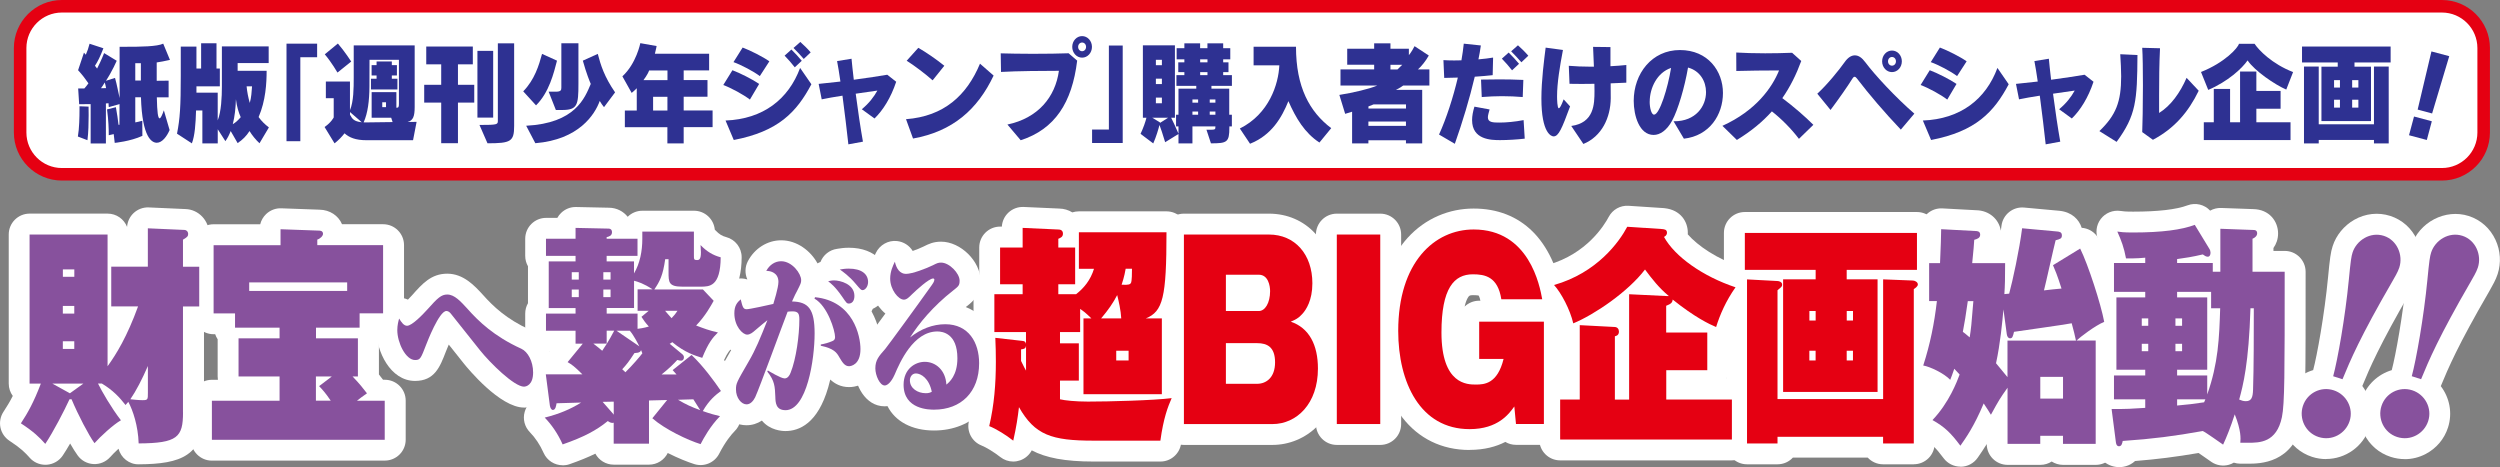<?xml version="1.0" encoding="UTF-8"?>
<svg id="_レイヤー_1" data-name="レイヤー 1" xmlns="http://www.w3.org/2000/svg" viewBox="0 0 598.42 111.81">
  <rect x="0" y="0" width="598.42" height="111.81" fill="#808080" stroke="none"/>
  <defs>
    <style>
      .cls-1 {
        fill: #87519d;
      }

      .cls-2 {
        fill: #fff;
      }

      .cls-3 {
        fill: #2e3192;
      }

      .cls-4 {
        fill: #e50012;
      }
    </style>
  </defs>
  <g>
    <rect class="cls-2" x="4.82" y="1.5" width="589.68" height="40.22" rx="10" ry="10"/>
    <path class="cls-4" d="M584.5,43.22H14.82c-6.34,0-11.5-5.16-11.5-11.5V11.5C3.32,5.16,8.48,0,14.82,0h569.69c6.34,0,11.5,5.16,11.5,11.5v20.22c0,6.34-5.16,11.5-11.5,11.5ZM14.82,3c-4.69,0-8.5,3.81-8.5,8.5v20.22c0,4.69,3.81,8.5,8.5,8.5h569.69c4.69,0,8.5-3.81,8.5-8.5V11.5c0-4.69-3.81-8.5-8.5-8.5H14.82Z"/>
  </g>
  <g>
    <path class="cls-3" d="M18.64,32.68c.34-1.89.39-4.79.39-6.28v-.96l2.17.08s.02.88.02,2.1c0,1.73-.05,4.18-.29,5.94l-2.29-.88ZM40.58,31.16c-.61,1.44-1.75,3.01-3.04,3.01-1.12,0-3.51-1.07-3.8-10.89h-1.36v6.02c.58-.11,1.15-.24,1.68-.4l.02,3.62c-2.9,1.33-6.62,1.68-6.62,1.68l-.24-2.1-1.19.27v-.43c0-.91-.05-3.14-.41-5.75l2.12-.53c.29,1.54.49,3.01.63,4.21h.22l.02-4.95-2.56.72s-.07-.35-.07-.93c-.19,0-.41.05-.63.05v9.59h-3.65v-9.43c-1.56,0-2.75.03-2.75.03l-.24-3.78h1.49c.37-.4.68-.83.97-1.22-.63-.93-1.49-2.08-2.48-3.14l1.41-4.21c.15.19.29.35.44.51.34-.75.68-1.73.9-2.64l3.31,1.09c-.73,1.89-1.32,3.14-2.02,4.18.12.16.39.51.51.67,1.05-2.02,1.68-3.7,1.68-3.7l3.02,1.84s-1.07,2.48-2.58,4.79l2.17-.69c.46,1.6.83,3.67,1.1,4.82v-12.27h1.36c3.7,0,7.65-.05,9.08-.75l1.61,3.89c-1.27.29-2.27.48-3.17.61v4.39l2.85-.03v3.99h-2.82c.07,3.67.29,5.03.66,5.03.27,0,.63-.8,1.02-1.92l1.39,4.77ZM25.07,19.74c-.24.43-.58.96-.9,1.38.34,0,.93-.03,1.22-.03-.05-.4-.19-.91-.32-1.36ZM33.72,15.13h-1.34v4.15h1.34v-4.15Z"/>
    <path class="cls-3" d="M62.12,34.3c-.9-.83-1.85-2.02-2.39-2.93-.75,1.17-1.66,2.1-2.85,2.88l-1.66-2.88c-.34.88-.75,1.7-1.27,2.42l-1.83-2.85v3.38h-3.68v-7.88h-1.51c-.1,3.3-.29,5.99-1,7.88l-3.56-2.32c.71-3.59.9-6.52.9-13.85v-7h3.75v5.25h1.12v-6.04h3.68v6.04h.8v4.26h-5.6v1.52h5.09v6.63c.85-2.08,1-5.67,1-8.01v-9.69h11.2v3.99h-7.43v1.84h6.94c0,2.93-.22,7.16-1.92,11.08.66.93,1.51,1.76,2.46,2.48l-2.26,3.81ZM56.47,23.79c-.07,2.13-.27,4.02-.75,5.94.73-.43,1.39-1.07,1.9-1.68-.51-1.14-.95-2.61-1.14-4.26ZM59.03,20.67c.12,1.33.41,2.77.76,3.97.37-1.28.46-2.77.54-3.97h-1.29Z"/>
    <path class="cls-3" d="M68.58,33.8V10.45h7.33v3.25h-4.02v20.1h-3.31Z"/>
    <path class="cls-3" d="M87.68,33.56c-2.56,0-4.09-.64-5.21-1.65-.58.75-1.36,1.6-2.39,2.4l-2.39-3.91c1.61-1.09,2.19-2.29,2.19-2.29v-4.61h-1.88v-3.99h5.77v6.87c.88-2.05.9-5.3.9-7.77v-7.75h14.59v14.75c0,2.24-.37,3.22-1.68,3.59l2.14-.03-.85,4.39h-11.2ZM80.78,17.37s-1.41-2.45-3.04-4.37l3.14-2.58c1.61,1.86,3.19,4.31,3.19,4.31l-3.29,2.64ZM83.78,26.82v.64c.54.99.9,1.6,2.82,1.81l-2.82-2.45ZM93.64,28.18h-4.68v-6.12h5.92v3.73c.49,0,.61-.13.61-.91v-10.57h-7.04l-.02,6.44c-.02,3.38-.39,6.34-1.39,8.55h.63l6.31-.08-.34-1.04ZM88.8,21.42v-2.58h1.34v-.77h-1.19v-2.48h1.19v-.88h3.65v.88h1.22v2.48h-1.22v.77h1.34v2.58h-6.33ZM92.4,24.48h-.9v1.17h.9v-1.17Z"/>
    <path class="cls-3" d="M105.61,34.28v-9.72h-4.07v-4.26h4.07v-4.9h-3.58v-4.26h11.15v4.26h-3.56v4.9h3.9v4.26h-3.9v9.72h-4.02ZM114.28,28.15v-15.98h3.77v15.98h-3.77ZM114.76,29.91c4.33,0,4.41-.11,4.41-1.01V10.37h3.9v19.78c0,3.73-.8,4.15-6.38,4.15l-1.92-4.39Z"/>
    <path class="cls-3" d="M125.24,21.87c2.73-2.8,3.75-6.2,4.51-8.97l3.58,1.62c-.78,2.98-1.88,7.59-5.02,10.7l-3.07-3.36ZM144.58,25.65c-.37-.48-.71-.91-1.02-1.49-1.17,3.25-4.99,9.27-15.42,10.12l-2.19-4.18c11.76-.61,14.03-6.63,15.46-10.01-.24-.56-1.05-2.5-1.9-5.57l3.58-1.62c.68,2.61,1.53,5.43,4.14,9.21l-2.65,3.54ZM133.06,26.34l-1.73-4.39h1.63c1.31,0,1.41-.35,1.41-.99v-10.6h4.09v9.69c0,5.11-.24,6.28-3.92,6.28h-1.49Z"/>
    <path class="cls-3" d="M163.65,30.44v3.89h-3.9v-3.89h-10.18v-3.99h2.85v-5.33c-.27.27-.83.83-1.22,1.12l-2.22-3.97c3.34-3.06,4.29-7.94,4.29-7.94l3.9.69s-.12.72-.41,1.84h12.98v3.99h-6.09v2.32h5.7v3.99h-5.7v3.28h6.92v3.99h-6.92ZM159.76,16.86h-4.38c-.34,1.01-1.36,2.32-1.36,2.32h5.75v-2.32ZM159.76,23.17h-3.43v3.28h3.43v-3.28Z"/>
    <path class="cls-3" d="M179.51,23.84c-1.56-1.2-4.51-2.8-6.38-3.49l2.19-3.54c1.75.64,4.85,2.21,6.4,3.28l-2.22,3.75ZM194.22,20.17c-3.53,6.66-7.89,11.29-18.58,13.34l-1.97-4.66c9.04-.35,15.07-5.11,17.85-12.59l2.7,3.91ZM181.88,18.22c-1.46-1.12-4.51-2.72-6.31-3.35l2.19-3.49c1.85.69,4.92,2.24,6.4,3.3l-2.29,3.54ZM190.25,16.12c-.73-.93-1.61-1.97-2.44-2.8l1.63-1.46c.85.83,1.7,1.76,2.48,2.69l-1.68,1.57ZM192.4,14.12c-.73-.83-1.58-1.78-2.46-2.64l1.63-1.44c.83.75,1.8,1.68,2.48,2.5l-1.66,1.57Z"/>
    <path class="cls-3" d="M203.07,34.54c-.34-3.17-.88-7.59-1.41-11.64-1.9.29-3.68.61-4.97.88l-.73-3.7c1.22-.11,3.09-.32,5.21-.56-.29-1.97-.56-3.7-.8-4.9l3.46-.56c.1,1.2.29,2.85.54,5.03,3.17-.43,6.36-.91,8.01-1.2l2.14,1.68c-1.27,3.83-3.17,6.84-5.19,8.79l-3.04-2.21c1.75-1.46,2.87-2.93,3.73-4.47-1.41.19-3.26.45-5.19.75.51,3.94,1.17,8.33,1.73,11.48l-3.48.64Z"/>
    <path class="cls-3" d="M216.88,28.53c9.08-.69,14.54-5.7,17.7-13.29l3.26,2.85c-3.85,8.12-9.79,13.37-19.29,15.07l-1.68-4.63ZM223.24,19.23c-1.63-1.46-4.48-3.62-6.21-4.69l2.78-3.09c1.88,1.06,4.38,2.79,6.23,4.29l-2.8,3.49Z"/>
    <path class="cls-3" d="M241.15,29.81c7.31-1.54,11.45-6.55,12.32-12.86-3.53,0-10.11.05-13.86.27l-.07-4.45c1.78.05,4.68.11,7.65.11,3.24,0,6.58-.05,8.6-.13l2.05,1.76c-1.22,10.09-5.36,16.43-13.52,19.06l-3.17-3.75ZM259.02,13.8c-1.31,0-2.36-1.15-2.36-2.58s1.05-2.58,2.36-2.58,2.36,1.15,2.36,2.58-1.05,2.58-2.36,2.58ZM259.02,10.18c-.54,0-.95.45-.95,1.04s.41,1.04.95,1.04.95-.45.95-1.04-.41-1.04-.95-1.04Z"/>
    <path class="cls-3" d="M261.41,34.23v-3.22h4.02V10.9h3.31v23.33h-7.33Z"/>
    <path class="cls-3" d="M294.27,30.26v.27c0,3.54-.56,3.78-4.41,3.78l-1.07-3.25h.63c1.51,0,1.51-.05,1.51-.8h-5.5v4.07h-3.34v-2.26l-3.19,1.97c-.56-1.89-1.1-3.46-1.36-4.13-.24.96-.78,2.82-1.49,4.42l-3.04-2.29c.71-1.52,1.19-2.93,1.41-3.86h-.85V10.85h7.67v17.33h-.9c.32.67,1.05,2.13,1.75,3.81v-1.73h-.58v-2.8h.58v-6.23h4.26v-.67h-4.75v-2.58h1.9v-.72h-1.46v-2.34h1.46v-.72h-1.85v-2.66h1.85v-1.17h3.77v1.17h1.75v-1.17h3.77v1.17h1.7v2.66h-1.7v.72h1.27v2.34h-1.27v.72h2.09v2.58h-4.9v.67h4.26v6.23h.63v2.8h-.63ZM275.81,28.18l1.85,1.12-.02.13,1.97-1.25h-3.8ZM278.12,14.31h-1.44v1.3h1.44v-1.3ZM278.12,18.83h-1.44v1.3h1.44v-1.3ZM278.12,23.36h-1.44v1.36h1.44v-1.36ZM286.79,23.81h-1.36v.77h1.36v-.77ZM286.79,26.69h-1.36v.77h1.36v-.77ZM289.03,14.2h-1.75v.72h1.75v-.72ZM289.03,17.26h-1.75v.72h1.75v-.72ZM290.93,23.81h-1.36v.77h1.36v-.77ZM290.93,26.69h-1.36v.77h1.36v-.77Z"/>
    <path class="cls-3" d="M315.83,34.12c-3.56-2.32-5.65-5.88-7.43-9.91-1.61,3.99-4.04,8.15-9.18,10.2l-2.44-3.65c7.01-3.49,9.25-10.62,9.45-15.12h-6.16v-4.45h10.15c0,9.67,3.24,15.55,8.43,19.49l-2.82,3.44Z"/>
    <path class="cls-3" d="M336.54,34.33v-.75h-8.99v.75h-3.9v-7.59c-.49.16-1.1.35-1.66.51l-1.39-4.53c3.26-.51,7.28-1.46,9.06-2.24h-8.79v-3.86h8.06v-1.12h-6.45v-3.83h6.45v-1.3h3.9v1.3h4.41v1.54s.68-.8,1.36-2.16l3.41,2.24c-.71,1.28-1.75,2.58-2.61,3.33h2.75v3.86h-6.28c-.71.56-1.75,1.04-1.75,1.04h6.31v12.81h-3.9ZM336.54,24.99h-7.74l-1.24.48v.51h8.99v-.99ZM336.54,29.09h-8.99v1.04h8.99v-1.04ZM332.83,15.51v1.12h1.68l1.14-1.12h-2.83Z"/>
    <path class="cls-3" d="M344.46,32.2c1.75-3.83,3.38-8.87,4.5-13.63-1.22.05-2.36.08-3.26.08l-.19-4.26c.68.05,1.58.08,2.58.08.54,0,1.12,0,1.73-.03.24-1.41.44-2.74.56-3.99l4.09.43c-.15,1.06-.34,2.18-.58,3.33,1.32-.11,2.56-.27,3.51-.43l-.1,4.21c-1.19.13-2.7.27-4.29.37-1.24,5.25-2.95,10.92-4.77,16.06l-3.77-2.21ZM364.96,33.19c-1.78.21-4.09.35-5.89.35-2.14,0-6.7-.08-6.7-4.79,0-.96.2-2.05.56-3.22l3.63.67c-.19.72-.41,1.38-.41,1.89,0,1.22,1.24,1.25,2.8,1.25s3.7-.19,5.75-.59l.27,4.45ZM364.5,23.23c-1.56-.13-3.24-.21-4.97-.21-1.58,0-3.21.08-4.85.21l-.17-4.18c1.49-.03,2.9-.05,4.36-.05,1.78,0,3.63.03,5.77.13l-.15,4.1ZM361.94,16.84c-.73-.93-1.61-1.97-2.44-2.8l1.63-1.46c.85.83,1.7,1.76,2.48,2.69l-1.68,1.57ZM364.18,14.92c-.73-.83-1.58-1.78-2.46-2.64l1.63-1.44c.83.75,1.8,1.68,2.48,2.5l-1.66,1.57Z"/>
    <path class="cls-3" d="M375.83,25.46c-1.95,5.3-2.75,7.19-3.95,7.19-.49,0-2.92-.67-2.92-9.08,0-4.39.66-9.29,1.02-12.17l4.14.56c-.75,3.94-1.41,7.91-1.41,11.1,0,.72.05,2.85.41,2.85.24,0,.58-.56,1.17-2.13l1.53,1.68ZM376.12,30.15c5.46-.75,5.55-5.22,5.55-8.36,0-.53-.02-1.12-.02-1.73-1.05,0-2.09.03-3.09.03s-1.97-.03-2.87-.03l-.17-4.31c1.58.13,3.36.21,5.21.21h.8c-.07-1.57-.12-3.19-.2-4.74l4.16.05v4.58c1.34-.08,2.66-.16,3.8-.29v4.23c-1.12.05-2.39.11-3.75.16.02,1.38.02,2.61.02,3.59-.05,4.63-2.14,9.11-6.55,10.92l-2.9-4.31Z"/>
    <path class="cls-3" d="M400.58,29.03h.17c5.14,0,7.62-3.57,7.62-6.98,0-2.61-1.46-5.11-4.31-5.88-.8,4.69-2.39,10.09-3.8,12.7-1.29,2.37-2.92,3.43-4.43,3.43-3.43,0-4.77-4.63-4.77-8.15,0-6.52,4.33-12.17,11.06-12.17s10.3,5.06,10.3,10.28-3.21,10.25-9.35,10.94l-2.48-4.18ZM394.88,24.32c0,1.52.41,3.12,1.05,3.12,1.32,0,3.31-6.42,4.07-11.18-3.31,1.09-5.11,4.77-5.11,8.07Z"/>
    <path class="cls-3" d="M430.61,33.24c-1.75-2.32-4.17-4.79-6.48-6.58-2.24,2.5-4.94,4.74-8.38,6.84l-3.46-3.38c8.06-3.65,11.91-9.19,13.56-13.26-3.26,0-7.67.05-10.23.13l-.02-4.42c1.8.11,4.31.19,6.94.19,2.14,0,4.38-.05,6.43-.13l2.19,1.97c-1.19,3.25-2.65,6.18-4.53,8.89,2.7,2.02,5.53,4.47,7.43,6.39l-3.46,3.36Z"/>
    <path class="cls-3" d="M455,31.03c-3.9-4.1-7.67-8.52-10.54-12.28-.17-.24-.37-.37-.54-.37s-.32.13-.49.4c-1.14,1.86-3.48,5.17-5.26,7.54l-3.17-3.89c2.34-2.13,5.19-5.64,6.55-7.56.75-1.07,1.58-1.62,2.44-1.62s1.68.53,2.53,1.68c2.34,3.12,7.21,8.36,11.71,12.27l-3.24,3.83ZM452.88,17.26c-1.31,0-2.36-1.14-2.36-2.58s1.05-2.58,2.36-2.58,2.36,1.14,2.36,2.58-1.05,2.58-2.36,2.58ZM452.88,13.64c-.54,0-.95.45-.95,1.04s.41,1.04.95,1.04.95-.45.95-1.04-.41-1.04-.95-1.04Z"/>
    <path class="cls-3" d="M466.11,23.84c-1.56-1.2-4.5-2.8-6.38-3.49l2.19-3.54c1.75.64,4.85,2.21,6.41,3.28l-2.22,3.75ZM480.82,20.17c-3.53,6.66-7.89,11.29-18.58,13.34l-1.97-4.66c9.04-.35,15.08-5.11,17.85-12.59l2.7,3.91ZM468.47,18.22c-1.46-1.12-4.5-2.72-6.31-3.35l2.19-3.49c1.85.69,4.92,2.24,6.4,3.3l-2.29,3.54Z"/>
    <path class="cls-3" d="M489.67,34.54c-.34-3.17-.88-7.59-1.41-11.64-1.9.29-3.68.61-4.97.88l-.73-3.7c1.22-.11,3.09-.32,5.21-.56-.29-1.97-.56-3.7-.8-4.9l3.46-.56c.1,1.2.29,2.85.54,5.03,3.17-.43,6.36-.91,8.01-1.2l2.14,1.68c-1.27,3.83-3.17,6.84-5.19,8.79l-3.04-2.21c1.75-1.46,2.87-2.93,3.73-4.47-1.41.19-3.26.45-5.19.75.51,3.94,1.17,8.33,1.73,11.48l-3.48.64Z"/>
    <path class="cls-3" d="M502.53,31.38c3.97-3.83,5.21-6.98,5.21-13.13,0-1.54-.1-3.27-.22-5.27l4.12.19c-.07,10.97-.32,14.43-4.99,20.79l-4.12-2.58ZM512.78,31.62c.07-1.46.17-6.44.17-11.21,0-3.62-.05-7.16-.17-8.97l4.26.11c-.19,3.91-.22,7.38-.22,11.18v4.31c2.8-1.73,5.02-4.82,6.58-8.41l2.9,3.09c-2.46,5.09-5.82,9.03-10.96,11.74l-2.56-1.84Z"/>
    <path class="cls-3" d="M547.25,21.44c-2.75-1.2-7.53-4.45-9.25-6.98-1.32,1.92-4.75,5.08-9.42,7.06l-1.73-4.29c5.72-2.26,8.86-5.8,9.08-6.74h3.75c1,1.52,4.19,4.82,9.21,6.76l-1.63,4.18ZM527.52,33.53v-4.26h2.39v-7.99h3.9v7.99h2.39v-12.14h3.9v4.63h5.8v4.26h-5.8v3.25h8.18v4.26h-20.75Z"/>
    <path class="cls-3" d="M555.68,28.98v-13.02h3.9v-1.01h-8.55v-3.81h21.21v3.81h-8.65v1.01h3.95v13.02h-11.86ZM568.25,34.33v-.83h-13.22v.83h-3.53V15.93h3.53v13.82h13.22v-13.82h3.53v18.4h-3.53ZM560.11,19.18h-1.41v1.78h1.41v-1.78ZM560.11,23.87h-1.41v1.89h1.41v-1.89ZM564.52,19.18h-1.49v1.78h1.49v-1.78ZM564.52,23.87h-1.49v1.89h1.49v-1.89Z"/>
    <path class="cls-3" d="M576.64,32.37l1.2-4.48,4.26,1.14-1.2,4.48-4.26-1.14ZM578.71,26.23l3.3-13.92,4.26,1.14-4.1,13.71-3.46-.93Z"/>
  </g>
  <g>
    <g>
      <g>
        <g>
          <path class="cls-1" d="M43.81,98.73c0,5.92-1.33,7.36-10.62,7.41-.13-4.2-1.37-7.91-2.48-9.96-.27.28-.31.33-.66.77-1.42-1.83-3.01-3.54-5.66-5.14h-.93c.93,1.88,3.14,5.75,5.49,8.79-1.86,1.05-4.96,3.93-6.33,5.48-1.37-1.88-3.94-6.8-5.49-10.51h-.49c-1.33,2.88-3.85,7.74-5.8,10.68-1.37-1.55-2.79-2.93-5.84-4.92,1.64-2.49,3.05-4.98,4.78-9.51h-2.7v-35.68h18.67v31.53c2.12-2.93,4.69-7.14,7.3-14.33h-6.42v-9.51h8.76v-9.18l8.81.39c.35,0,.84.33.84,1,0,.5-.27.77-1.24,1.33v6.47h3.89v9.51h-3.89v25.39ZM19.96,91.82h-7.43l4.2,2.32,3.23-2.32ZM17.79,66.26v-1.77h-2.74v1.77h2.74ZM15.04,73.23v1.83h2.74v-1.83h-2.74ZM15.04,81.69v1.83h2.74v-1.83h-2.74ZM35.4,87.61c-1.42,3.26-2.83,5.97-4.2,7.96.53.06,1.99.22,2.92.22,1.28,0,1.28-.17,1.28-1.77v-6.42Z"/>
          <path class="cls-2" d="M10.84,111.25c-1.43,0-2.79-.61-3.74-1.69-1.03-1.17-2.11-2.28-4.83-4.05-1.11-.73-1.89-1.87-2.16-3.17-.27-1.3-.01-2.66.72-3.77.81-1.23,1.52-2.4,2.23-3.8-.61-.83-.97-1.85-.97-2.96v-35.68c0-2.76,2.24-5,5-5h18.67c2.12,0,3.93,1.32,4.66,3.18.08-1.24.63-2.42,1.53-3.28.99-.94,2.32-1.45,3.68-1.38l8.75.39c3.15.09,5.68,2.74,5.68,5.99,0,1.24-.34,2.24-.82,3.04,2.02.64,3.48,2.53,3.48,4.76v9.51c0,2.38-1.67,4.37-3.89,4.88v20.51c0,10.36-5.48,12.35-15.59,12.41-2.32.06-4.3-1.57-4.87-3.73-.77.71-1.5,1.43-1.99,1.99-1,1.13-2.47,1.76-3.98,1.68-1.51-.07-2.91-.82-3.8-2.05-.54-.74-1.16-1.74-1.81-2.87-.59,1.03-1.19,2-1.76,2.86-.86,1.29-2.27,2.11-3.82,2.22-.12,0-.23.01-.35.01ZM37.41,100.1c.06.27.12.54.18.82.54-.07.89-.14,1.12-.21.05-.3.09-.82.1-1.69-.38.42-.84.79-1.4,1.08ZM35.4,82.61c.34,0,.68.03,1.02.11.92.19,1.74.63,2.39,1.24v-10.61c0-2.22,1.45-4.11,3.46-4.76-1.11-.36-2.04-1.09-2.66-2.05-.89,1.38-2.44,2.29-4.2,2.29h-.2c.77.37,1.44.93,1.95,1.65.94,1.34,1.16,3.04.6,4.58-1.09,3-2.18,5.52-3.22,7.64.28-.05.57-.08.86-.08Z"/>
        </g>
        <g>
          <path class="cls-1" d="M75.63,80.98h10.04v9.13h-1.28c1.64,1.71,2.57,2.88,3.45,4.04-1.24.88-1.73,1.22-2.39,1.77h6.64v9.35h-41.37v-9.35h16.2v-5.81h-9.82v-9.13h9.82v-2.54h-10.66v-3.43h-5.13v-16.32h16.02v-3.82l9.2.33c.18,0,.97,0,.97.77,0,.5-.66,1.16-1.37,1.38v1.33h15.75v16.32h-5.62v3.43h-10.44v2.54ZM59.65,69.64h23.45v-2.05h-23.45v2.05ZM75.63,95.91h3.54c-1.24-1.83-1.99-2.66-2.79-3.48l3.05-2.32h-3.81v5.81Z"/>
          <path class="cls-2" d="M92.09,110.26h-41.37c-2.76,0-5-2.24-5-5v-9.35c0-2.76,2.24-5,5-5h1.44c-.04-.26-.06-.53-.06-.81v-8.89c-.25-.37-.45-.78-.59-1.21h-.38c-2.76,0-5-2.24-5-5v-16.32c0-2.76,2.24-5,5-5h11.16c.22-.91.7-1.75,1.39-2.42.98-.94,2.3-1.46,3.65-1.4l9.14.33c2.5.04,4.53,1.43,5.4,3.48h9.84c2.76,0,5,2.24,5,5v16.32c0,2.76-2.24,5-5,5h-.87c-.05.15-.11.3-.17.45.02.17.03.35.03.52v8.68c.35.42.67.84.99,1.26h.42c2.76,0,5,2.24,5,5v9.35c0,2.76-2.24,5-5,5ZM81.64,100.26h1.34c-.24-.13-.46-.29-.67-.46-.21.17-.44.32-.67.46ZM69.38,100.26h3.77c-.79-.45-1.44-1.11-1.89-1.9-.45.79-1.1,1.45-1.89,1.9ZM68.96,85.54c.98.44,1.79,1.18,2.31,2.11.52-.93,1.33-1.67,2.31-2.11-.98-.44-1.79-1.18-2.31-2.11-.52.93-1.33,1.67-2.31,2.11ZM70.17,74.64c.44.38.82.83,1.1,1.34.29-.51.66-.96,1.1-1.34h-2.21ZM86.23,63.68c.16.13.32.27.46.42v-.42h-.46ZM56.11,63.68v.37c.13-.13.27-.26.42-.37h-.42ZM70.25,62.59h2.56c-.52-.42-.96-.94-1.28-1.53-.32.59-.76,1.12-1.28,1.53Z"/>
        </g>
        <g>
          <path class="cls-1" d="M125.45,92.56c-2.4,0-8.18-5.75-10.51-8.66l-7.03-8.83c-.2-.25-.57-.63-1.05-.63-1.76,0-4.63,7.52-4.8,7.94-1.32,3.42-1.45,3.8-2.7,3.8-2.26,0-4.26-4.18-4.26-7.14,0-1.23.27-2.2.44-2.79.54.89,1.12,1.73,1.89,1.73,1.22,0,3.82-2.75,4.93-3.97,2.4-2.7,3.28-3.51,4.7-3.51,1.72,0,3.18,1.61,4.87,3.46,2.6,2.92,6.32,6.55,12.84,9.51,1.59.72,2.84,3.04,2.84,5.7,0,3.04-1.72,3.38-2.16,3.38Z"/>
          <path class="cls-2" d="M125.45,97.56c-5.82,0-13.55-9.46-14.42-10.54l-3.61-4.54c-.21.5-.44,1.04-.67,1.63,0,0-.04.11-.05.12-1.38,3.59-2.68,6.95-7.35,6.95-5.96,0-9.26-7.18-9.26-12.14,0-1.95.43-3.44.63-4.16.55-1.91,2.17-3.32,4.14-3.58.97-.13,1.93.03,2.79.42.3-.3.63-.66,1.01-1.07,2.43-2.74,4.56-5.14,8.4-5.14s6.49,2.82,8.55,5.08c2.43,2.72,5.62,5.8,11.23,8.34,3.45,1.56,5.77,5.68,5.77,10.26,0,6.15-4.28,8.38-7.16,8.38ZM122.6,89.41h0Z"/>
        </g>
        <g>
          <path class="cls-1" d="M165.53,84.96c2.79,2.66,5.35,6.14,7.04,8.63-1.19.88-2.83,2.16-4.34,4.81,1.86.66,2.96.94,4.12,1.22-2.35,2.38-3.94,5.31-4.65,6.69-3.05-.94-8.54-3.54-11.55-6.19l3.54-4.37-4.34.11v10.34h-8.45v-5.03c-.13.06-.22.06-.31.06-.4,0-.8-.22-1.11-.44-2.7,2.21-5.71,3.82-10.8,5.59-1.11-2.49-2.61-4.7-4.29-6.42,3.5-.88,6.11-1.99,8.72-3.6l-5.89.17c-.09.55-.22,1.6-.89,1.6-.35,0-.62-.5-.71-1.05l-.97-7.47h8.76c-1.99-1.99-2.52-2.32-3.54-2.93l3.63-4.42h-1.73v-3.1h-7.08v-4.09h7.08v-1.33h-6.42v-11.17h6.42v-1.33h-7.08v-4.09h7.08v-2.6l7.92.17c.4,0,.8.22.8.88,0,.83-.75,1.05-1.28,1.16v.39h7.39v4.09h-7.39v1.33h6.55v2.88c1.42-2.38,1.99-5.37,1.99-8.24v-1.77h12.35v5.7c0,.88,0,1.11.71,1.11.53,0,.97-.11.97-1.88,0-.28,0-.44-.09-1.71,1.42,1.49,2.92,2.43,4.82,2.93-.04,7.03-2.7,7.03-4.82,7.03h-4.34c-3.32,0-3.32-1.05-3.32-3.54v-3.04h-.8c-.53,3.82-1.28,5.31-2.61,7.25h11.64l2.57,2.71c-.58,1.05-1.99,3.65-4.2,5.92,2.04.77,3.05,1.16,5.22,1.66-1.28,1.27-2.3,2.49-3.76,6.08-1.59-.5-4.12-1.22-7.17-3.76-.27.22-.4.28-.62.39l2.88,2.38c.44.33.53.61.53.89,0,.33-.18.77-.71.77-.22,0-.49-.06-.88-.17-.97,1.05-1.73,1.83-3.76,3.48h3.58c-.18-.22-.22-.28-.93-1.05l4.51-3.6ZM138.54,66.93v-1.77h-1.68v1.77h1.68ZM136.86,69.3v1.83h1.68v-1.83h-1.68ZM145.22,79.15v3.1h-3.19c1.11.83,1.59,1.27,2.12,1.71.49-.72,1.59-2.32,2.88-4.81h-1.81ZM144.25,96.19l2.57,2.93.09.17v-3.15l-2.65.05ZM146.15,66.93v-1.77h-1.73v1.77h1.73ZM144.42,69.3v1.83h1.73v-1.83h-1.73ZM156.19,69.25c-2.08-1.38-3.54-1.83-4.42-2.05v6.53h-6.55v1.33h7.39v3.65c1.5-.17,2.48-.5,2.7-.55-.8-.88-1.28-1.55-1.77-2.32l1.73-1.44h-2.65v-5.14h3.58ZM152.83,82.75c.04.05.09.05.22.17-.31-.61-1.37-2.71-2.3-3.76h-3.19l5.27,3.6ZM151.86,84.52c-1.33,2.05-1.86,2.71-2.92,3.87.27.22.71.66.75.72,1.64-1.6,3.54-3.82,4.07-4.54-.13-.33-.18-.44-.31-.77-.13.33-.27.66-1.59.72ZM159.2,74.39c.49.55.97,1.16,1.55,1.77.75-.77.93-1.05,1.42-1.77h-2.96ZM162.3,95.69c1.95,1.16,3.19,1.71,5.31,2.49-.27-.44-.8-1.27-1.64-2.6l-3.67.11Z"/>
          <path class="cls-2" d="M134.69,111.37c-1.93,0-3.75-1.12-4.57-2.97-.84-1.9-1.98-3.61-3.29-4.95-1.25-1.28-1.73-3.13-1.24-4.85.19-.69.53-1.31.97-1.84l-.85-6.5c-.19-1.43.25-2.86,1.2-3.95.95-1.08,2.32-1.7,3.76-1.7h.67c.07-.16.15-.31.24-.45h-.86c-2.76,0-5-2.24-5-5v-4.09c0-.91.24-1.76.66-2.49v-8.85c-.42-.73-.66-1.58-.66-2.49v-4.09c0-2.76,2.24-5,5-5h2.69c.23-.43.53-.82.89-1.17.96-.94,2.23-1.46,3.6-1.43l7.89.17c1.82.02,3.42.86,4.46,2.17.9-.9,2.15-1.45,3.52-1.45h12.35c2.6,0,4.74,1.99,4.98,4.53.08.08.17.16.24.24.81.85,1.5,1.28,2.46,1.53,2.21.58,3.75,2.58,3.73,4.87-.02,3.62-.72,6.43-2.08,8.41.59,1.38.53,2.99-.22,4.36-.14.26-.33.61-.58,1.03.96.65,1.69,1.62,2.02,2.78.5,1.75,0,3.64-1.29,4.92-.64.63-1.2,1.19-2.06,3.06,1.33,1.67,2.49,3.3,3.4,4.64,1.26,1.87,1.1,4.29-.27,5.96.31.45.56.95.71,1.49.5,1.73.02,3.6-1.25,4.88-.91.92-2.3,2.62-3.76,5.46-1.11,2.16-3.6,3.21-5.92,2.5-1.55-.48-3.92-1.42-6.39-2.67-.82,1.65-2.52,2.79-4.48,2.79h-8.45c-1.9,0-3.56-1.06-4.4-2.63-1.78.87-3.8,1.69-6.17,2.52-.54.19-1.1.28-1.64.28ZM144.36,90.41c-.04.26-.11.52-.19.77h.61c-.16-.25-.3-.51-.42-.77ZM159.86,81.08l.25.46s.01,0,.02,0l-.22-.44s-.03,0-.04,0Z"/>
        </g>
        <g>
          <path class="cls-1" d="M187.99,98.18c-2.3,0-2.37-1.9-2.4-3.17-.1-2.49-.14-3.84-1.93-6.08l.14-.25c.3.17,3.11,1.9,4.02,1.9.68,0,1.15-.63,1.42-1.35,1.35-3.34,2.1-9,2.1-12.76,0-1.44-.3-1.94-1.69-1.94-.47,0-.81.04-1.12.08-1.25,3.21-6.76,18.34-7.77,20.49-.44.89-1.15,1.69-2.06,1.69-1.25,0-2.53-1.56-2.53-3.55,0-1.48.14-1.69,2.97-6.59,1.76-3,2.81-5.62,4.56-10.01-.68.51-1.62,1.31-3.01,2.49-.47.42-1.15.97-1.83.97-1.12,0-3.08-2.03-3.08-5.11,0-1.77.64-2.58,1.52-3.34.44,1.77.57,2.37,1.42,2.37.74,0,5.27-1.01,6.39-1.27.1-.38,1.22-3.84,1.22-5.28,0-2.16-1.86-2.66-2.91-2.62.78-1.48,2.13-2.32,3.55-2.32,2.64,0,4.8,2.96,4.8,4.52,0,.68-.1.85-1.01,2.66-.17.25-.64,1.23-1.18,2.45,3.92.08,5.41,1.78,5.41,7.65,0,6.17-1.83,18.38-7,18.38ZM203.23,87.66c-1.05,0-1.62-.97-2.3-2.11-.64-1.14-1.28-2.11-4.46-2.79v-.3c.95-.17,1.86-.42,2.74-.8.44-.17.68-.42.68-.97,0-1.56-1.79-7.44-4.93-9.21l.13-.34c9.19.93,10.88,9.3,10.88,12.42,0,3.76-2.3,4.1-2.74,4.1ZM203.2,72.66c-.51,0-.61-.17-1.62-1.65-1.66-2.41-2.77-3.25-3.35-3.68.37-.08.78-.21,1.42-.21,1.42,0,4.87.84,4.87,3.72,0,1.27-.64,1.82-1.32,1.82ZM206.48,69.45c-.37,0-.51-.17-1.66-1.52-1.55-1.86-3.14-2.96-3.79-3.42.57-.08,1.18-.21,2.13-.21,3.08,0,4.63,1.31,4.63,3.21,0,1.1-.71,1.94-1.32,1.94Z"/>
          <path class="cls-2" d="M187.99,103.18c-.8,0-3.7-.17-5.62-2.51-1.1.73-2.35,1.12-3.67,1.12-4.15,0-7.53-3.83-7.53-8.55,0-2.8.61-3.85,3.53-8.89l.12-.21c.06-.11.13-.22.19-.32-2.48-1.75-4.21-5.09-4.21-8.83s1.85-5.91,3.25-7.12c1.31-1.14,3.13-1.51,4.79-.99h.05c-.62-1.38-.59-2.99.13-4.36,1.62-3.08,4.68-5,7.98-5,3.78,0,7.05,2.53,8.69,5.53.23-.14.46-.25.71-.35.65-1.66,2.14-2.87,3.94-3.13l.25-.04c.57-.09,1.43-.23,2.6-.23,6.62,0,9.63,4.26,9.63,8.21,0,2.89-1.61,5.37-3.9,6.41-.09.21-.19.41-.3.6,1.75,3.19,2.38,6.62,2.38,9.04,0,6.68-4.63,9.1-7.74,9.1-2.01,0-3.46-.82-4.52-1.81-.14.62-.3,1.24-.48,1.84-2.5,8.67-6.95,10.49-10.24,10.49Z"/>
        </g>
        <g>
          <path class="cls-1" d="M216.85,65.56c1.52,0,4.93-1.31,6.46-2.07,1.01-.51,1.28-.63,1.96-.63,1.99,0,4.43,2.58,4.43,4.31,0,1.18-.27,1.35-1.55,2.37-4.8,3.76-8.18,7.86-10.31,11.24,2.53-2.03,5.44-3.17,8.42-3.17,5.61,0,8.11,4.39,8.11,9.34,0,6.89-4.33,11.11-10.78,11.11-1.05,0-7.3,0-7.3-5.96,0-3.76,2.74-5.49,5.07-5.49,2.64,0,5,2.03,5.17,5.45.68-.55,2.64-2.16,2.64-6.3,0-6-3.62-6.42-4.8-6.42-5.75,0-8.99,7.44-10.21,10.31-.34.8-1.32,2.62-2.4,2.62-1.15,0-2.23-2.41-2.23-4.1,0-1.99.85-2.92,2.37-4.65.51-.59,7.67-10.39,11.12-15.25.14-.17.64-.89.64-1.31,0-.25-.2-.3-.3-.3-.98,0-3.99,2.75-5.07,3.8-.68.68-1.25,1.27-1.93,1.27-1.32,0-3.28-2.41-3.28-5.03,0-1.73.68-3.13,1.12-4.06.37,1.69,1.22,2.92,2.67,2.92ZM219.25,89.39c-.91,0-1.45.8-1.45,1.65,0,1.94,1.89,3.08,3.79,3.08.71,0,1.05-.13,1.45-.34-.64-3.21-2.6-4.39-3.79-4.39Z"/>
          <path class="cls-2" d="M223.58,103.05c-5.31,0-9.29-2.18-11.14-5.83-.23.03-.45.04-.68.04-4.72,0-7.23-5.28-7.23-9.1s1.88-5.97,3.53-7.86h0c.37-.48,1.94-2.61,3.87-5.25-2.36-1.94-3.86-5.26-3.86-8.35,0-2.82,1.02-4.98,1.57-6.14.92-1.93,2.97-3.1,5.09-2.86,1.58.18,2.95,1.07,3.74,2.37.88-.3,1.88-.7,2.6-1.06,1.2-.6,2.33-1.16,4.2-1.16,4.67,0,9.43,4.7,9.43,9.31,0,3.57-1.92,5.08-3.33,6.19l-.13.1s-.04.03-.06.05c4.99,1.96,8.18,6.94,8.18,13.44,0,9.49-6.49,16.11-15.78,16.11Z"/>
        </g>
        <g>
          <path class="cls-4" d="M258.25,64.33v-8.74h20.97c0,15.6-.84,18.97-4.96,20.63h3.85v18.14h-18.76v-18.14h1.9c-1.42-1.38-1.86-1.71-2.7-2.27v5.53h-4.82v2.71h4.51v8.91h-4.51v4.48c1.15.28,3.76.55,6.68.55,5,0,15.75-.28,20.05-.83-.89,2.05-1.95,4.7-2.7,10.18h-16.02c-10,0-14.03-1.33-17.83-8.02-.31,2.6-.62,4.7-1.37,8.02-1.68-1.33-4.07-2.82-5.75-3.48,1.19-5.09,1.59-10.12,1.59-15.43,0-1.88-.04-3.76-.13-5.7l6.37.72c.71.06.84.22.97.72v-2.82h-7.57v-9.07h6.77v-2.38h-5.4v-8.79h5.4v-4.7l8.54.39c.4,0,1.11.11,1.11,1,0,.77-.58,1-1.11,1.22v2.1h4.03v8.79h-4.03v2.38h4.25c1.9-1.49,3.45-3.37,4.29-6.08h-3.63ZM245.6,82.8c-.13.61-.35.72-1.19.83v2.77c.75,1.55.97,1.94,1.19,2.32v-5.92ZM268.39,76.22c-.09-1.88-.62-4.2-.97-5.59-.97,1.88-2.12,3.54-3.85,5.59h4.82ZM267.19,83.96v2.32h2.96v-2.32h-2.96ZM269.45,64.33c-.31,1.88-.84,3.43-.97,3.82,1.73.11,2.04-.11,2.21-.39.27-.33.27-2.6.27-3.43h-1.5Z"/>
          <path class="cls-2" d="M242.54,110.48c-1.11,0-2.2-.37-3.1-1.08-1.4-1.11-3.37-2.32-4.49-2.76-2.31-.91-3.6-3.38-3.03-5.79,1-4.24,1.46-8.78,1.46-14.29,0-1.81-.04-3.6-.13-5.47,0-.04,0-.09,0-.13-.14-.47-.22-.96-.22-1.48v-9.07c0-1.33.52-2.54,1.37-3.44v-7.73c0-2.76,2.24-5,5-5h.41c.08-1.26.62-2.44,1.54-3.32.99-.94,2.31-1.44,3.68-1.38l8.46.38c1.19.02,2.28.35,3.19.92.5-.16,1.02-.25,1.57-.25h20.97c2.76,0,5,2.24,5,5,0,8.36-.11,14.33-1.58,18.5.31.65.48,1.37.48,2.13v14.85c.51.32.97.73,1.34,1.23,1.08,1.44,1.31,3.34.59,4.99-.69,1.6-1.64,3.78-2.33,8.87-.34,2.48-2.46,4.32-4.95,4.32h-16.02c-6.87,0-11.43-.9-14.78-2.68-.58,1.1-1.56,1.96-2.76,2.39-.54.19-1.11.29-1.67.29ZM247,93.52c.5.39.94.89,1.27,1.47.16.29.32.56.48.82,0-.08,0-.15,0-.23v-2.97c-.5.41-1.09.72-1.74.91ZM250.6,86.08v1.13c.27-.22.56-.41.87-.56-.31-.16-.6-.35-.87-.56ZM247.26,74.77c.98.34,1.82.99,2.41,1.81.46-.64,1.07-1.17,1.78-1.54-.99-.41-1.82-1.12-2.37-2.03-.44.73-1.07,1.33-1.81,1.75ZM247.18,63.63c.78.42,1.43,1.04,1.89,1.79.46-.75,1.11-1.37,1.89-1.79-.78-.42-1.43-1.04-1.89-1.79-.46.75-1.11,1.37-1.89,1.79ZM267.07,64.33h1.65l.07-1.04c-.52.16-1.16.49-1.72,1.04ZM265.2,60.59c.16.15.32.3.46.47.14-.17.3-.32.46-.47h-.93Z"/>
        </g>
        <g>
          <path class="cls-4" d="M283.39,101.5v-45.36h20.35c6.24,0,10.4,4.76,10.4,11.67,0,4.09-1.5,6.36-2.43,7.36-.89,1-1.59,1.33-2.74,1.83,4.38,1.49,6.5,5.53,6.5,11.23,0,8.41-5.09,13.28-10.89,13.28h-21.2ZM293.44,74.45h7.88c1.5,0,2.7-1.94,2.7-4.76,0-1.27-.44-3.93-2.7-3.93h-7.88v8.68ZM293.44,91.87h7.48c2.17,0,4.29-1.49,4.29-5.14s-1.86-4.59-4.29-4.59h-7.48v9.73Z"/>
          <path class="cls-2" d="M304.59,106.5h-21.2c-2.76,0-5-2.24-5-5v-45.36c0-2.76,2.24-5,5-5h20.35c8.92,0,15.4,7.01,15.4,16.67,0,4.03-1.12,6.9-2.28,8.79,2.34,2.9,3.61,6.88,3.61,11.62,0,12-7.99,18.28-15.89,18.28ZM303.52,96.5h1.07c3.52,0,5.89-3.33,5.89-8.28,0-1.39-.15-2.48-.39-3.33.08.58.13,1.2.13,1.83,0,5.39-3.07,8.71-6.69,9.77ZM288.39,96.5h3.14c-1.82-.75-3.1-2.54-3.1-4.62v-9.73c0-1.55.7-2.93,1.8-3.84-1.1-.92-1.8-2.3-1.8-3.84v-8.68c0-2.09,1.28-3.88,3.1-4.62h-3.14v35.36ZM300.16,86.21h0ZM303.66,61.14c3.15,1.05,5.27,4.22,5.35,8.32.08-.47.14-1.02.14-1.65,0-1.56-.39-6.67-5.4-6.67h-.08Z"/>
        </g>
        <g>
          <path class="cls-4" d="M330.39,101.5h-10.4v-45.36h10.4v45.36Z"/>
          <path class="cls-2" d="M330.39,106.5h-10.4c-2.76,0-5-2.24-5-5v-45.36c0-2.76,2.24-5,5-5h10.4c2.76,0,5,2.24,5,5v45.36c0,2.76-2.24,5-5,5ZM324.99,96.5h.4v-35.36h-.4v35.36Z"/>
        </g>
        <g>
          <path class="cls-4" d="M359.37,71.63c-.84-5.42-3.94-5.97-6.81-5.97-4.51,0-7.52,3.32-7.52,13.94,0,12.45,6.2,12.45,8.23,12.45s5.18-.17,6.64-6.14h-5.84v-8.91h15.49v24.5h-6.68l-.4-4.2c-1.24,1.71-3.85,5.42-10.71,5.42-11.82,0-17.08-11.17-17.08-23.51,0-16.48,8.72-24.28,18.05-24.28,13.32,0,15.84,13.5,16.42,16.71h-9.78Z"/>
          <path class="cls-2" d="M351.76,107.71c-13.41,0-22.08-11.19-22.08-28.51,0-20.23,11.58-29.28,23.05-29.28s18.96,7.59,21.34,20.82c.2,1.12.01,2.27-.52,3.25.62.83,1,1.87,1,2.99v24.5c0,2.76-2.24,5-5,5h-6.68c-.93,0-1.8-.25-2.54-.7-2.16,1.11-4.96,1.91-8.56,1.91ZM352.74,59.92c-7.93,0-13.05,7.57-13.05,19.28,0,3.09.58,18.51,12.08,18.51,1.93,0,3.26-.38,4.23-.93-.85.17-1.76.26-2.73.26-4.94,0-13.23-2.27-13.23-17.45,0-8.64,2.17-18.94,12.52-18.94,3.36,0,5.8.89,7.56,2.25-2.77-2.98-5.97-2.98-7.38-2.98ZM362.59,92.32c.39,0,.79.07,1.17.17.27.07.54.17.79.28v-4.89c-.49,1.72-1.14,3.2-1.96,4.44ZM363.03,81.99c.3.24.57.51.81.82.3.38.54.8.71,1.24v-2.06h-1.52ZM352.56,70.65c-.83,0-.93.17-1.19.59-.23.37-.53,1.03-.79,2.15.9-.87,2.13-1.41,3.48-1.41h.3c-.19-.95-.43-1.25-.44-1.25.03.04-.26-.08-1.37-.08Z"/>
        </g>
        <g>
          <path class="cls-4" d="M398.85,79.59h9.82v9.02h-9.82v7.03h15.71v9.57h-41.11v-9.57h4.69v-17.81l8.41.44c.62.05.97.5.97,1.11,0,.88-.66,1.05-.97,1.11v15.16h3.41v-25.22l9.07.44h.44c-2.39-1.99-3.98-4.04-5.71-6.36-4.03,5.31-12.08,10.79-17.17,12.89-.75-3.26-2.88-7.3-4.6-9.18,10.31-2.93,15.62-10.34,17.52-13.94l8.36.55c.44.06,1.15.06,1.15.88,0,.61-.49.89-.71,1,2.57,4.7,9.29,9.46,17.12,12.06-2.3,3.26-3.72,6.53-4.65,9.51-1.59-.66-5.09-2.32-10.4-6.58-.04.72-.4,1.05-1.55,1.49v6.42Z"/>
          <path class="cls-2" d="M414.56,110.2h-41.11c-2.76,0-5-2.24-5-5v-9.57c0-2.66,2.07-4.83,4.69-4.99v-9.65c-.7-.67-1.2-1.53-1.42-2.49-.56-2.41-2.29-5.7-3.42-6.93-1.17-1.28-1.6-3.07-1.13-4.74.47-1.67,1.78-2.97,3.44-3.45,9.17-2.61,13.4-9.44,14.47-11.47.92-1.74,2.76-2.78,4.75-2.65l8.36.55c.1,0,.2.02.29.03,3.83.42,5.53,3.24,5.53,5.85,0,.14,0,.28-.01.41,2.36,2.69,6.9,5.87,13.01,7.9,1.5.5,2.68,1.68,3.17,3.18.5,1.5.25,3.15-.66,4.45-1.72,2.45-3.02,5.1-3.96,8.12-.33,1.06-1,1.97-1.9,2.6v6.25c0,.72-.15,1.41-.43,2.03h1.31c2.76,0,5,2.24,5,5v9.57c0,2.76-2.24,5-5,5ZM391.99,100.2h4.83c-1.04-.46-1.89-1.27-2.41-2.28-.52,1.01-1.37,1.82-2.41,2.28ZM380.17,100.2h4.34c-.89-.4-1.65-1.05-2.17-1.86-.52.81-1.28,1.46-2.17,1.86ZM394.95,82.73v2.74c.46-.58,1.05-1.05,1.73-1.37-.67-.32-1.26-.8-1.73-1.37ZM392.19,59.45c-.09.13-.18.26-.28.4.43-.17.88-.28,1.34-.33l-1.06-.07ZM396.09,52.22s0,0,0,0c0,0,0,0,0,0Z"/>
        </g>
        <g>
          <path class="cls-4" d="M442.04,66.87h7.39v26.94h-22.61v-26.94h7.79v-2.27h-16.95v-8.85h41.2v8.85h-16.82v2.27ZM450.76,95.52v-28.65l7.12.28c.4,0,1.19.33,1.19.94,0,.5-.71.94-.97,1.11v36.95h-7.35v-1.6h-25.27v1.6h-7.3v-39.27l7.3.39c.44,0,1.11.28,1.11.83,0,.5-.13.55-1.11,1.38v26.05h25.27ZM434.61,76.72v-2.27h-1.5v2.27h1.5ZM433.1,83.96v2.32h1.5v-2.32h-1.5ZM443.55,76.72v-2.27h-1.5v2.27h1.5ZM442.04,83.96v2.32h1.5v-2.32h-1.5Z"/>
          <path class="cls-2" d="M458.1,111.14h-7.35c-1.45,0-2.76-.62-3.67-1.6h-17.93c-.91.99-2.22,1.6-3.67,1.6h-7.3c-2.76,0-5-2.24-5-5v-39.3c-.34-.67-.53-1.44-.53-2.24v-8.85c0-2.76,2.24-5,5-5h41.2c2.76,0,5,2.24,5,5v8.85c0,.46-.06.92-.18,1.34.26.65.4,1.36.4,2.14,0,.9-.21,2.03-.97,3.16v34.89c0,2.76-2.24,5-5,5ZM452.92,100.03c.06.03.12.06.18.09v-.18c-.06.03-.12.06-.18.09ZM423.19,99.96v.14s.09-.05.14-.07c-.05-.02-.09-.04-.14-.07ZM438.05,80.34c.09.09.18.18.27.28.09-.1.18-.19.27-.28-.09-.09-.18-.18-.27-.28-.09.1-.18.19-.27.28ZM437.87,70.66c.16.14.31.29.46.44.14-.16.29-.31.45-.44-.16-.14-.31-.29-.45-.45-.14.16-.29.31-.46.45ZM437.8,60.75c.19.16.36.32.53.51.16-.18.34-.35.53-.51h-1.05Z"/>
        </g>
        <g>
          <path class="cls-1" d="M497.93,59.51c1.9,3.82,4.96,13.27,5.75,17.53-2.26.94-5.75,3.65-6.64,4.48h4.6v24.73h-7.83v-1.94h-5.44v1.94h-7.83v-13.44c-1.77,2.49-2.08,2.99-3.98,6.47-.49-.83-.88-1.44-1.73-2.71-2.3,5.53-4.38,8.41-5.58,10.12-2.26-3.04-3.81-4.54-6.68-6.14,3.98-4.15,5.93-9.35,6.5-10.9-.44-.5-.71-.77-1.28-1.38-.53,1.55-.58,1.66-.97,2.65-1.46-1.55-4.82-3.15-6.46-3.43,1.64-5.09,2.65-10.01,3.27-15.43h-1.86v-9.07h2.61c.22-4.48.22-6.08.27-8.13l8.23.44c.4,0,1.11.05,1.11.88s-.8,1.05-1.42,1.22c-.09,1.16-.13,2.21-.49,5.59h7.88c0,3.65-.04,5.42-.18,7.41.18,0,1.02-.11,1.15-.11.84-3.1,2.43-10.4,3.1-15.65l8.41.77c.49.06,1.11.11,1.11.94,0,.77-.44.88-1.5,1.16-.49,1.88-2.34,10.29-2.79,12,.66-.11,3.58-.39,4.2-.44-1.06-3.37-1.55-4.42-2.04-5.59l6.5-3.98ZM471.03,72.07c-.53,3.65-.71,4.87-1.19,7.36.4.28.53.39,1.64,1.33.31-1.99.44-3.04.88-8.68h-1.33ZM496.92,81.53c-.35-1.55-.44-2.05-1.02-4.15-1.99.39-11.64,1.71-13.81,2.05-.27,1.16-.4,1.55-.93,1.55-.44,0-.71-.39-.8-1l-.8-5.92c-.27,3.1-.75,8.13-1.77,12.89.18.22,1.81,2.21,2.74,3.32v-8.74h16.37ZM493.82,95.41v-5.2h-5.44v5.2h5.44Z"/>
          <path class="cls-2" d="M469.26,111.7c-1.58,0-3.07-.75-4.02-2.02-1.92-2.58-2.97-3.56-5.1-4.75-1.35-.75-2.28-2.09-2.51-3.63-.23-1.53.26-3.08,1.34-4.2,1.02-1.06,1.95-2.29,2.81-3.69-.83-.46-1.77-.87-2.26-.97-1.43-.24-2.68-1.09-3.43-2.33-.75-1.24-.92-2.75-.48-4.13,1.1-3.43,1.92-6.84,2.52-10.49-.83-.89-1.34-2.09-1.34-3.41v-9.07c0-1.97,1.14-3.67,2.79-4.49.03-1.06.05-1.88.06-2.68l.02-1.07c.03-1.35.61-2.64,1.6-3.56.99-.92,2.31-1.4,3.67-1.33l8.14.44c3.05.07,5.41,2.1,5.86,4.9.06-.41.11-.81.16-1.19.34-2.67,2.73-4.6,5.42-4.35l8.41.77s.07,0,.11.01c2.94.33,4.63,2.09,5.26,4.07.35.02.7.08,1.04.18,1.35.39,2.47,1.32,3.09,2.58,2.2,4.41,5.35,14.36,6.19,18.85.36,1.93-.44,3.84-1.97,4.96.01.14.02.29.02.44v24.73c0,2.76-2.24,5-5,5h-7.83c-1,0-1.94-.3-2.72-.8-.78.51-1.72.8-2.72.8h-7.83c-2.76,0-4.99-2.23-5-4.98-.79,1.29-1.48,2.28-2.02,3.06l-.16.23c-.92,1.32-2.42,2.12-4.03,2.14-.03,0-.05,0-.08,0ZM485.54,99.53v.67c.18-.12.36-.23.56-.33-.19-.1-.38-.21-.56-.33ZM496.1,99.86c.19.1.38.21.55.33v-.66c-.18.12-.36.23-.55.33ZM474.05,90.26c-.05.38-.14.77-.28,1.14-.04.11-.08.21-.12.32.23-.06.47-.1.71-.12.26-.02.52-.03.78-.01-.46-.56-.87-1.05-1.09-1.32ZM472.24,85.7c.19.2.37.4.58.64,0,0,0,.01.01.02.02-.15.04-.3.08-.45.03-.13.05-.26.08-.38-.25.08-.5.14-.75.18ZM466.73,83.35s0,.03-.01.05c0,0,.01,0,.02,0,.01,0,.03,0,.04,0-.02-.01-.03-.02-.05-.04ZM484.57,73.74l.04.27c.21-.03.43-.06.65-.09.42-.06.86-.12,1.32-.19-.37-.24-.71-.52-1.01-.85-.07-.08-.14-.16-.21-.25-.21.41-.48.78-.79,1.11ZM472.36,72.26l2.43.35-2.43-.35ZM497.09,72.52c.1.03.2.05.3.08-.03-.1-.06-.21-.09-.32-.07.08-.14.16-.21.23ZM466.78,68.18c.2.16.39.34.56.53.59-.65,1.35-1.14,2.2-1.41-.43-.25-.82-.58-1.16-.95-.05-.05-.09-.1-.13-.16-.41.49-.9.9-1.46,1.2v.79Z"/>
        </g>
        <g>
          <path class="cls-1" d="M531.48,65.05v-10.29l7.7.28c.58,0,1.11.05,1.11.83,0,.61-.62,1.11-1.11,1.27v7.91h7.7c0,24.45,0,31.53-.66,34.79-1.28,6.14-5.35,6.14-8.1,6.14h-1.86c.09-1.05.22-2.88-1.33-6.8-1.02,3.15-1.99,5.53-2.79,7.25-.75-.5-4.12-2.93-4.87-3.26-6.81,1.22-11.9,1.88-19.16,2.38-.13.61-.27,1.27-.89,1.27s-.71-.72-.75-1l-1.02-7.91c3.85,0,4.73-.06,8.05-.28v-2.05h-7.48v-5.7h7.48v-1.38h-6.9v-17.31h6.9v-1.33h-7.48v-6.91h7.48v-1.27c-.31.05-2.35.22-4.6.17-.49-2.6-1.11-4.26-2.08-6.42.75.11,1.46.22,3.76.22,6.99,0,11.68-.66,14.78-1.83l3.5,5.75c.18.28.27.61.27.94,0,.44-.18.94-.66.94-.44,0-.8-.28-1.19-.55-2.61.61-4.12.83-6.15,1.11v.94h8.54v2.1h1.81ZM514.22,77.99v-1.77h-1.55v1.77h1.55ZM512.67,82.3v1.77h1.55v-1.77h-1.55ZM522.32,77.99v-1.77h-1.59v1.77h1.59ZM520.73,82.3v1.77h1.59v-1.77h-1.59ZM529.27,69.86h-8.14v1.33h7.21v17.31h-7.21v1.38h7.21v4.54c2.65-7.47,2.88-13.55,3.1-20.63h-2.17v-3.93ZM521.13,97.07c3.05-.28,3.41-.33,6.46-.77.13-.28.18-.39.31-.72h-6.77v1.49ZM538.69,73.79c-.4,13.22-1.77,18.47-2.7,21.85.53.22.97.39,1.59.39,1.33,0,1.68-.88,1.73-2.77.18-5.25.18-13.72.18-19.47h-.8Z"/>
          <path class="cls-2" d="M507.23,111.81c-2.43,0-5.13-1.61-5.69-5.19,0-.04-.02-.12-.02-.16l-1.02-7.91c-.13-1.03.06-2.06.53-2.97v-5.69c0-.84.21-1.63.58-2.33v-15.36c-.37-.7-.58-1.49-.58-2.33v-6.91c0-1.59.74-3.01,1.9-3.92-.19-.49-.41-.99-.66-1.54-.75-1.67-.53-3.61.57-5.07,1.1-1.46,2.92-2.2,4.72-1.94.64.09,1.15.17,3.04.17,5.97,0,10.36-.51,13.03-1.51,1.92-.72,4.05-.19,5.41,1.27.8-.45,1.71-.67,2.63-.64l7.63.27c3.94.05,6,2.96,6,5.83,0,1.35-.43,2.53-1.11,3.48v.7h2.7c2.76,0,5,2.24,5,5,0,25.88,0,32.03-.76,35.79-2.12,10.14-10.31,10.14-13,10.14h-1.86c-.54,0-1.07-.09-1.57-.25-.37.22-.76.39-1.18.51-1.4.39-2.91.16-4.12-.64-.23-.15-.68-.47-1.23-.86-.44-.31-1.22-.86-1.9-1.32-5.45.93-9.92,1.5-15.2,1.92-1.43,1.33-3.13,1.47-3.81,1.47ZM540.61,100.38c.02.07.04.14.06.21.1-.1.19-.22.26-.38-.1.06-.21.12-.32.17ZM534.26,69.66c.27.19.53.4.76.64.01.01.03.03.04.04.42-.44.91-.8,1.46-1.06-.45-.28-.85-.64-1.19-1.04-.32.38-.69.71-1.1.99.02.14.03.29.04.44ZM517.13,66.4c.07.07.13.14.19.21.06-.07.13-.14.19-.21-.07-.07-.13-.14-.19-.21-.06.07-.13.14-.19.21Z"/>
        </g>
      </g>
      <g>
        <path class="cls-1" d="M551.24,97.18c1-3.08,4.28-4.76,7.36-3.76s4.82,4.3,3.82,7.38c-.98,3.02-4.24,4.84-7.44,3.8-3.14-1.02-4.72-4.4-3.74-7.42ZM558.49,90.05c1.05-3.87,2.87-14.03,3.75-23.15.42-4.4.59-5.55.89-6.46.94-2.9,4.24-5.04,7.5-3.98,3.14,1.02,4.66,4.58,3.68,7.6-.35,1.09-1.2,2.48-1.68,3.33-7.7,13.27-10.06,18.91-11.91,23.39l-2.24-.72Z"/>
        <path class="cls-2" d="M556.79,109.89c-1.11,0-2.24-.17-3.35-.53-2.8-.91-5.06-2.86-6.36-5.51-1.27-2.57-1.48-5.49-.6-8.21,1.14-3.52,3.92-6.06,7.22-7.05.93-3.5,2.7-13.24,3.56-22.18.43-4.51.63-6.05,1.11-7.51.84-2.61,2.73-4.9,5.17-6.29,2.68-1.52,5.75-1.85,8.63-.92,2.83.92,5.1,2.94,6.38,5.69,1.21,2.59,1.39,5.51.52,8.2-.45,1.4-1.25,2.79-1.83,3.81l-.24.42c-7.5,12.93-9.78,18.33-11.54,22.59,2.09,2.74,2.86,6.41,1.72,9.92-1.49,4.61-5.78,7.55-10.39,7.55ZM556.79,98.14c-.35,0-.67.22-.79.59h0c-.08.23-.05.49.05.71.15.31.39.38.47.41.59.19,1.03-.23,1.14-.59.14-.43-.14-.93-.6-1.08-.09-.03-.19-.04-.28-.04ZM568.9,61.18c-.1,0-.25.03-.43.13-.31.18-.52.46-.59.66-.16.49-.35,2.14-.59,4.66.33-.57.67-1.16,1.02-1.76l.25-.44c.28-.49.86-1.5.99-1.92.09-.27.06-.62-.07-.9-.1-.22-.23-.35-.39-.4-.04-.01-.1-.03-.19-.03Z"/>
      </g>
      <g>
        <path class="cls-1" d="M570.05,97.18c1-3.08,4.28-4.76,7.36-3.76,3.08,1,4.82,4.3,3.82,7.38-.98,3.02-4.24,4.84-7.44,3.8-3.14-1.02-4.72-4.4-3.74-7.42ZM577.3,90.05c1.05-3.87,2.87-14.03,3.75-23.16.42-4.4.59-5.55.89-6.46.94-2.9,4.23-5.04,7.5-3.98,3.14,1.02,4.66,4.58,3.68,7.6-.35,1.09-1.2,2.48-1.68,3.33-7.7,13.27-10.06,18.91-11.91,23.39l-2.24-.72Z"/>
        <path class="cls-2" d="M575.64,109.9c-1.13,0-2.27-.18-3.39-.54-2.8-.91-5.06-2.86-6.36-5.5-1.27-2.57-1.48-5.49-.6-8.21,1.14-3.52,3.92-6.06,7.22-7.05.93-3.5,2.7-13.24,3.56-22.18.43-4.51.63-6.04,1.1-7.51,1.85-5.72,8.16-9.02,13.79-7.2,2.83.92,5.1,2.94,6.38,5.69,1.21,2.59,1.39,5.51.52,8.2-.45,1.4-1.25,2.78-1.83,3.8l-.24.43c-7.51,12.94-9.78,18.34-11.54,22.6,2.09,2.74,2.86,6.41,1.72,9.92-.88,2.73-2.77,4.97-5.32,6.31-1.58.83-3.3,1.25-5.03,1.25ZM575.59,98.14c-.35,0-.67.22-.79.59h0c-.07.23-.05.49.05.71.15.31.39.38.47.41.25.08.48.07.69-.05.13-.07.35-.22.45-.54.14-.44-.14-.93-.6-1.08-.09-.03-.18-.04-.27-.04ZM587.71,61.18c-.43,0-.9.43-1.02.79-.16.5-.35,2.15-.59,4.66.33-.57.67-1.16,1.02-1.76l.25-.45c.28-.49.86-1.5.99-1.91.09-.27.06-.62-.07-.9-.1-.22-.23-.35-.39-.4-.06-.02-.12-.03-.18-.03Z"/>
      </g>
    </g>
    <g>
      <g>
        <path class="cls-1" d="M43.81,98.73c0,5.92-1.33,7.36-10.62,7.41-.13-4.2-1.37-7.91-2.48-9.96-.27.28-.31.33-.66.77-1.42-1.83-3.01-3.54-5.66-5.14h-.93c.93,1.88,3.14,5.75,5.49,8.79-1.86,1.05-4.96,3.93-6.33,5.48-1.37-1.88-3.94-6.8-5.49-10.51h-.49c-1.33,2.88-3.85,7.74-5.8,10.68-1.37-1.55-2.79-2.93-5.84-4.92,1.64-2.49,3.05-4.98,4.78-9.51h-2.7v-35.68h18.67v31.53c2.12-2.93,4.69-7.14,7.3-14.33h-6.42v-9.51h8.76v-9.18l8.81.39c.35,0,.84.33.84,1,0,.5-.27.77-1.24,1.33v6.47h3.89v9.51h-3.89v25.39ZM19.96,91.82h-7.43l4.2,2.32,3.23-2.32ZM17.79,66.26v-1.77h-2.74v1.77h2.74ZM15.04,73.23v1.83h2.74v-1.83h-2.74ZM15.04,81.69v1.83h2.74v-1.83h-2.74ZM35.4,87.61c-1.42,3.26-2.83,5.97-4.2,7.96.53.06,1.99.22,2.92.22,1.28,0,1.28-.17,1.28-1.77v-6.42Z"/>
        <path class="cls-1" d="M75.63,80.98h10.04v9.13h-1.28c1.64,1.71,2.57,2.88,3.45,4.04-1.24.88-1.73,1.22-2.39,1.77h6.64v9.35h-41.37v-9.35h16.2v-5.81h-9.82v-9.13h9.82v-2.54h-10.66v-3.43h-5.13v-16.32h16.02v-3.82l9.2.33c.18,0,.97,0,.97.77,0,.5-.66,1.16-1.37,1.38v1.33h15.75v16.32h-5.62v3.43h-10.44v2.54ZM59.65,69.64h23.45v-2.05h-23.45v2.05ZM75.63,95.91h3.54c-1.24-1.83-1.99-2.66-2.79-3.48l3.05-2.32h-3.81v5.81Z"/>
        <path class="cls-1" d="M125.45,92.56c-2.4,0-8.18-5.75-10.51-8.66l-7.03-8.83c-.2-.25-.57-.63-1.05-.63-1.76,0-4.63,7.52-4.8,7.94-1.32,3.42-1.45,3.8-2.7,3.8-2.26,0-4.26-4.18-4.26-7.14,0-1.23.27-2.2.44-2.79.54.89,1.12,1.73,1.89,1.73,1.22,0,3.82-2.75,4.93-3.97,2.4-2.7,3.28-3.51,4.7-3.51,1.72,0,3.18,1.61,4.87,3.46,2.6,2.92,6.32,6.55,12.84,9.51,1.59.72,2.84,3.04,2.84,5.7,0,3.04-1.72,3.38-2.16,3.38Z"/>
        <path class="cls-1" d="M165.53,84.96c2.79,2.66,5.35,6.14,7.04,8.63-1.19.88-2.83,2.16-4.34,4.81,1.86.66,2.96.94,4.12,1.22-2.35,2.38-3.94,5.31-4.65,6.69-3.05-.94-8.54-3.54-11.55-6.19l3.54-4.37-4.34.11v10.34h-8.45v-5.03c-.13.06-.22.06-.31.06-.4,0-.8-.22-1.11-.44-2.7,2.21-5.71,3.82-10.8,5.59-1.11-2.49-2.61-4.7-4.29-6.42,3.5-.88,6.11-1.99,8.72-3.6l-5.89.17c-.09.55-.22,1.6-.89,1.6-.35,0-.62-.5-.71-1.05l-.97-7.47h8.76c-1.99-1.99-2.52-2.32-3.54-2.93l3.63-4.42h-1.73v-3.1h-7.08v-4.09h7.08v-1.33h-6.42v-11.17h6.42v-1.33h-7.08v-4.09h7.08v-2.6l7.92.17c.4,0,.8.22.8.88,0,.83-.75,1.05-1.28,1.16v.39h7.39v4.09h-7.39v1.33h6.55v2.88c1.42-2.38,1.99-5.37,1.99-8.24v-1.77h12.35v5.7c0,.88,0,1.11.71,1.11.53,0,.97-.11.97-1.88,0-.28,0-.44-.09-1.71,1.42,1.49,2.92,2.43,4.82,2.93-.04,7.03-2.7,7.03-4.82,7.03h-4.34c-3.32,0-3.32-1.05-3.32-3.54v-3.04h-.8c-.53,3.82-1.28,5.31-2.61,7.25h11.64l2.57,2.71c-.58,1.05-1.99,3.65-4.2,5.92,2.04.77,3.05,1.16,5.22,1.66-1.28,1.27-2.3,2.49-3.76,6.08-1.59-.5-4.12-1.22-7.17-3.76-.27.22-.4.28-.62.39l2.88,2.38c.44.33.53.61.53.89,0,.33-.18.77-.71.77-.22,0-.49-.06-.88-.17-.97,1.05-1.73,1.83-3.76,3.48h3.58c-.18-.22-.22-.28-.93-1.05l4.51-3.6ZM138.54,66.93v-1.77h-1.68v1.77h1.68ZM136.86,69.3v1.83h1.68v-1.83h-1.68ZM145.22,79.15v3.1h-3.19c1.11.83,1.59,1.27,2.12,1.71.49-.72,1.59-2.32,2.88-4.81h-1.81ZM144.25,96.19l2.57,2.93.09.17v-3.15l-2.65.05ZM146.15,66.93v-1.77h-1.73v1.77h1.73ZM144.42,69.3v1.83h1.73v-1.83h-1.73ZM156.19,69.25c-2.08-1.38-3.54-1.83-4.42-2.05v6.53h-6.55v1.33h7.39v3.65c1.5-.17,2.48-.5,2.7-.55-.8-.88-1.28-1.55-1.77-2.32l1.73-1.44h-2.65v-5.14h3.58ZM152.83,82.75c.04.05.09.05.22.17-.31-.61-1.37-2.71-2.3-3.76h-3.19l5.27,3.6ZM151.86,84.52c-1.33,2.05-1.86,2.71-2.92,3.87.27.22.71.66.75.72,1.64-1.6,3.54-3.82,4.07-4.54-.13-.33-.18-.44-.31-.77-.13.33-.27.66-1.59.72ZM159.2,74.39c.49.55.97,1.16,1.55,1.77.75-.77.93-1.05,1.42-1.77h-2.96ZM162.3,95.69c1.95,1.16,3.19,1.71,5.31,2.49-.27-.44-.8-1.27-1.64-2.6l-3.67.11Z"/>
        <path class="cls-1" d="M187.99,98.18c-2.3,0-2.37-1.9-2.4-3.17-.1-2.49-.14-3.84-1.93-6.08l.14-.25c.3.17,3.11,1.9,4.02,1.9.68,0,1.15-.63,1.42-1.35,1.35-3.34,2.1-9,2.1-12.76,0-1.44-.3-1.94-1.69-1.94-.47,0-.81.04-1.12.08-1.25,3.21-6.76,18.34-7.77,20.49-.44.89-1.15,1.69-2.06,1.69-1.25,0-2.53-1.56-2.53-3.55,0-1.48.14-1.69,2.97-6.59,1.76-3,2.81-5.62,4.56-10.01-.68.51-1.62,1.31-3.01,2.49-.47.42-1.15.97-1.83.97-1.12,0-3.08-2.03-3.08-5.11,0-1.77.64-2.58,1.52-3.34.44,1.77.57,2.37,1.42,2.37.74,0,5.27-1.01,6.39-1.27.1-.38,1.22-3.84,1.22-5.28,0-2.16-1.86-2.66-2.91-2.62.78-1.48,2.13-2.32,3.55-2.32,2.64,0,4.8,2.96,4.8,4.52,0,.68-.1.85-1.01,2.66-.17.25-.64,1.23-1.18,2.45,3.92.08,5.41,1.78,5.41,7.65,0,6.17-1.83,18.38-7,18.38ZM203.23,87.66c-1.05,0-1.62-.97-2.3-2.11-.64-1.14-1.28-2.11-4.46-2.79v-.3c.95-.17,1.86-.42,2.74-.8.44-.17.68-.42.68-.97,0-1.56-1.79-7.44-4.93-9.21l.13-.34c9.19.93,10.88,9.3,10.88,12.42,0,3.76-2.3,4.1-2.74,4.1ZM203.2,72.66c-.51,0-.61-.17-1.62-1.65-1.66-2.41-2.77-3.25-3.35-3.68.37-.08.78-.21,1.42-.21,1.42,0,4.87.84,4.87,3.72,0,1.27-.64,1.82-1.32,1.82ZM206.48,69.45c-.37,0-.51-.17-1.66-1.52-1.55-1.86-3.14-2.96-3.79-3.42.57-.08,1.18-.21,2.13-.21,3.08,0,4.63,1.31,4.63,3.21,0,1.1-.71,1.94-1.32,1.94Z"/>
        <path class="cls-1" d="M216.85,65.56c1.52,0,4.93-1.31,6.46-2.07,1.01-.51,1.28-.63,1.96-.63,1.99,0,4.43,2.58,4.43,4.31,0,1.18-.27,1.35-1.55,2.37-4.8,3.76-8.18,7.86-10.31,11.24,2.53-2.03,5.44-3.17,8.42-3.17,5.61,0,8.11,4.39,8.11,9.34,0,6.89-4.33,11.11-10.78,11.11-1.05,0-7.3,0-7.3-5.96,0-3.76,2.74-5.49,5.07-5.49,2.64,0,5,2.03,5.17,5.45.68-.55,2.64-2.16,2.64-6.3,0-6-3.62-6.42-4.8-6.42-5.75,0-8.99,7.44-10.21,10.31-.34.8-1.32,2.62-2.4,2.62-1.15,0-2.23-2.41-2.23-4.1,0-1.99.85-2.92,2.37-4.65.51-.59,7.67-10.39,11.12-15.25.14-.17.64-.89.64-1.31,0-.25-.2-.3-.3-.3-.98,0-3.99,2.75-5.07,3.8-.68.68-1.25,1.27-1.93,1.27-1.32,0-3.28-2.41-3.28-5.03,0-1.73.68-3.13,1.12-4.06.37,1.69,1.22,2.92,2.67,2.92ZM219.25,89.39c-.91,0-1.45.8-1.45,1.65,0,1.94,1.89,3.08,3.79,3.08.71,0,1.05-.13,1.45-.34-.64-3.21-2.6-4.39-3.79-4.39Z"/>
        <path class="cls-4" d="M258.25,64.33v-8.74h20.97c0,15.6-.84,18.97-4.96,20.63h3.85v18.14h-18.76v-18.14h1.9c-1.42-1.38-1.86-1.71-2.7-2.27v5.53h-4.82v2.71h4.51v8.91h-4.51v4.48c1.15.28,3.76.55,6.68.55,5,0,15.75-.28,20.05-.83-.89,2.05-1.95,4.7-2.7,10.18h-16.02c-10,0-14.03-1.33-17.83-8.02-.31,2.6-.62,4.7-1.37,8.02-1.68-1.33-4.07-2.82-5.75-3.48,1.19-5.09,1.59-10.12,1.59-15.43,0-1.88-.04-3.76-.13-5.7l6.37.72c.71.06.84.22.97.72v-2.82h-7.57v-9.07h6.77v-2.38h-5.4v-8.79h5.4v-4.7l8.54.39c.4,0,1.11.11,1.11,1,0,.77-.58,1-1.11,1.22v2.1h4.03v8.79h-4.03v2.38h4.25c1.9-1.49,3.45-3.37,4.29-6.08h-3.63ZM245.6,82.8c-.13.61-.35.72-1.19.83v2.77c.75,1.55.97,1.94,1.19,2.32v-5.92ZM268.39,76.22c-.09-1.88-.62-4.2-.97-5.59-.97,1.88-2.12,3.54-3.85,5.59h4.82ZM267.19,83.96v2.32h2.96v-2.32h-2.96ZM269.45,64.33c-.31,1.88-.84,3.43-.97,3.82,1.73.11,2.04-.11,2.21-.39.27-.33.27-2.6.27-3.43h-1.5Z"/>
        <path class="cls-4" d="M283.39,101.5v-45.36h20.35c6.24,0,10.4,4.76,10.4,11.67,0,4.09-1.5,6.36-2.43,7.36-.89,1-1.59,1.33-2.74,1.83,4.38,1.49,6.5,5.53,6.5,11.23,0,8.41-5.09,13.28-10.89,13.28h-21.2ZM293.44,74.45h7.88c1.5,0,2.7-1.94,2.7-4.76,0-1.27-.44-3.93-2.7-3.93h-7.88v8.68ZM293.44,91.87h7.48c2.17,0,4.29-1.49,4.29-5.14s-1.86-4.59-4.29-4.59h-7.48v9.73Z"/>
        <path class="cls-4" d="M330.39,101.5h-10.4v-45.36h10.4v45.36Z"/>
        <path class="cls-4" d="M359.37,71.63c-.84-5.42-3.94-5.97-6.81-5.97-4.51,0-7.52,3.32-7.52,13.94,0,12.45,6.2,12.45,8.23,12.45s5.18-.17,6.64-6.14h-5.84v-8.91h15.49v24.5h-6.68l-.4-4.2c-1.24,1.71-3.85,5.42-10.71,5.42-11.82,0-17.08-11.17-17.08-23.51,0-16.48,8.72-24.28,18.05-24.28,13.32,0,15.84,13.5,16.42,16.71h-9.78Z"/>
        <path class="cls-4" d="M398.85,79.59h9.82v9.02h-9.82v7.03h15.71v9.57h-41.11v-9.57h4.69v-17.81l8.41.44c.62.05.97.5.97,1.11,0,.88-.66,1.05-.97,1.11v15.16h3.41v-25.22l9.07.44h.44c-2.39-1.99-3.98-4.04-5.71-6.36-4.03,5.31-12.08,10.79-17.17,12.89-.75-3.26-2.88-7.3-4.6-9.18,10.31-2.93,15.62-10.34,17.52-13.94l8.36.55c.44.06,1.15.06,1.15.88,0,.61-.49.89-.71,1,2.57,4.7,9.29,9.46,17.12,12.06-2.3,3.26-3.72,6.53-4.65,9.51-1.59-.66-5.09-2.32-10.4-6.58-.04.72-.4,1.05-1.55,1.49v6.42Z"/>
        <path class="cls-4" d="M442.04,66.87h7.39v26.94h-22.61v-26.94h7.79v-2.27h-16.95v-8.85h41.2v8.85h-16.82v2.27ZM450.76,95.52v-28.65l7.12.28c.4,0,1.19.33,1.19.94,0,.5-.71.94-.97,1.11v36.95h-7.35v-1.6h-25.27v1.6h-7.3v-39.27l7.3.39c.44,0,1.11.28,1.11.83,0,.5-.13.55-1.11,1.38v26.05h25.27ZM434.61,76.72v-2.27h-1.5v2.27h1.5ZM433.1,83.96v2.32h1.5v-2.32h-1.5ZM443.55,76.72v-2.27h-1.5v2.27h1.5ZM442.04,83.96v2.32h1.5v-2.32h-1.5Z"/>
        <path class="cls-1" d="M497.93,59.51c1.9,3.82,4.96,13.27,5.75,17.53-2.26.94-5.75,3.65-6.64,4.48h4.6v24.73h-7.83v-1.94h-5.44v1.94h-7.83v-13.44c-1.77,2.49-2.08,2.99-3.98,6.47-.49-.83-.88-1.44-1.73-2.71-2.3,5.53-4.38,8.41-5.58,10.12-2.26-3.04-3.81-4.54-6.68-6.14,3.98-4.15,5.93-9.35,6.5-10.9-.44-.5-.71-.77-1.28-1.38-.53,1.55-.58,1.66-.97,2.65-1.46-1.55-4.82-3.15-6.46-3.43,1.64-5.09,2.65-10.01,3.27-15.43h-1.86v-9.07h2.61c.22-4.48.22-6.08.27-8.13l8.23.44c.4,0,1.11.05,1.11.88s-.8,1.05-1.42,1.22c-.09,1.16-.13,2.21-.49,5.59h7.88c0,3.65-.04,5.42-.18,7.41.18,0,1.02-.11,1.15-.11.84-3.1,2.43-10.4,3.1-15.65l8.41.77c.49.06,1.11.11,1.11.94,0,.77-.44.88-1.5,1.16-.49,1.88-2.34,10.29-2.79,12,.66-.11,3.58-.39,4.2-.44-1.06-3.37-1.55-4.42-2.04-5.59l6.5-3.98ZM471.03,72.07c-.53,3.65-.71,4.87-1.19,7.36.4.28.53.39,1.64,1.33.31-1.99.44-3.04.88-8.68h-1.33ZM496.92,81.53c-.35-1.55-.44-2.05-1.02-4.15-1.99.39-11.64,1.71-13.81,2.05-.27,1.16-.4,1.55-.93,1.55-.44,0-.71-.39-.8-1l-.8-5.92c-.27,3.1-.75,8.13-1.77,12.89.18.22,1.81,2.21,2.74,3.32v-8.74h16.37ZM493.82,95.41v-5.2h-5.44v5.2h5.44Z"/>
        <path class="cls-1" d="M531.48,65.05v-10.29l7.7.28c.58,0,1.11.05,1.11.83,0,.61-.62,1.11-1.11,1.27v7.91h7.7c0,24.45,0,31.53-.66,34.79-1.28,6.14-5.35,6.14-8.1,6.14h-1.86c.09-1.05.22-2.88-1.33-6.8-1.02,3.15-1.99,5.53-2.79,7.25-.75-.5-4.12-2.93-4.87-3.26-6.81,1.22-11.9,1.88-19.16,2.38-.13.61-.27,1.27-.89,1.27s-.71-.72-.75-1l-1.02-7.91c3.85,0,4.73-.06,8.05-.28v-2.05h-7.48v-5.7h7.48v-1.38h-6.9v-17.31h6.9v-1.33h-7.48v-6.91h7.48v-1.27c-.31.05-2.35.22-4.6.17-.49-2.6-1.11-4.26-2.08-6.42.75.11,1.46.22,3.76.22,6.99,0,11.68-.66,14.78-1.83l3.5,5.75c.18.28.27.61.27.94,0,.44-.18.94-.66.94-.44,0-.8-.28-1.19-.55-2.61.61-4.12.83-6.15,1.11v.94h8.54v2.1h1.81ZM514.22,77.99v-1.77h-1.55v1.77h1.55ZM512.67,82.3v1.77h1.55v-1.77h-1.55ZM522.32,77.99v-1.77h-1.59v1.77h1.59ZM520.73,82.3v1.77h1.59v-1.77h-1.59ZM529.27,69.86h-8.14v1.33h7.21v17.31h-7.21v1.38h7.21v4.54c2.65-7.47,2.88-13.55,3.1-20.63h-2.17v-3.93ZM521.13,97.07c3.05-.28,3.41-.33,6.46-.77.13-.28.18-.39.31-.72h-6.77v1.49ZM538.69,73.79c-.4,13.22-1.77,18.47-2.7,21.85.53.22.97.39,1.59.39,1.33,0,1.68-.88,1.73-2.77.18-5.25.18-13.72.18-19.47h-.8Z"/>
      </g>
      <path class="cls-1" d="M551.24,97.18c1-3.08,4.28-4.76,7.36-3.76s4.82,4.3,3.82,7.38c-.98,3.02-4.24,4.84-7.44,3.8-3.14-1.02-4.72-4.4-3.74-7.42ZM558.49,90.05c1.05-3.87,2.87-14.03,3.75-23.15.42-4.4.59-5.55.89-6.46.94-2.9,4.24-5.04,7.5-3.98,3.14,1.02,4.66,4.58,3.68,7.6-.35,1.09-1.2,2.48-1.68,3.33-7.7,13.27-10.06,18.91-11.91,23.39l-2.24-.72Z"/>
      <path class="cls-1" d="M570.05,97.18c1-3.08,4.28-4.76,7.36-3.76,3.08,1,4.82,4.3,3.82,7.38-.98,3.02-4.24,4.84-7.44,3.8-3.14-1.02-4.72-4.4-3.74-7.42ZM577.3,90.05c1.05-3.87,2.87-14.03,3.75-23.16.42-4.4.59-5.55.89-6.46.94-2.9,4.23-5.04,7.5-3.98,3.14,1.02,4.66,4.58,3.68,7.6-.35,1.09-1.2,2.48-1.68,3.33-7.7,13.27-10.06,18.91-11.91,23.39l-2.24-.72Z"/>
    </g>
  </g>
</svg>